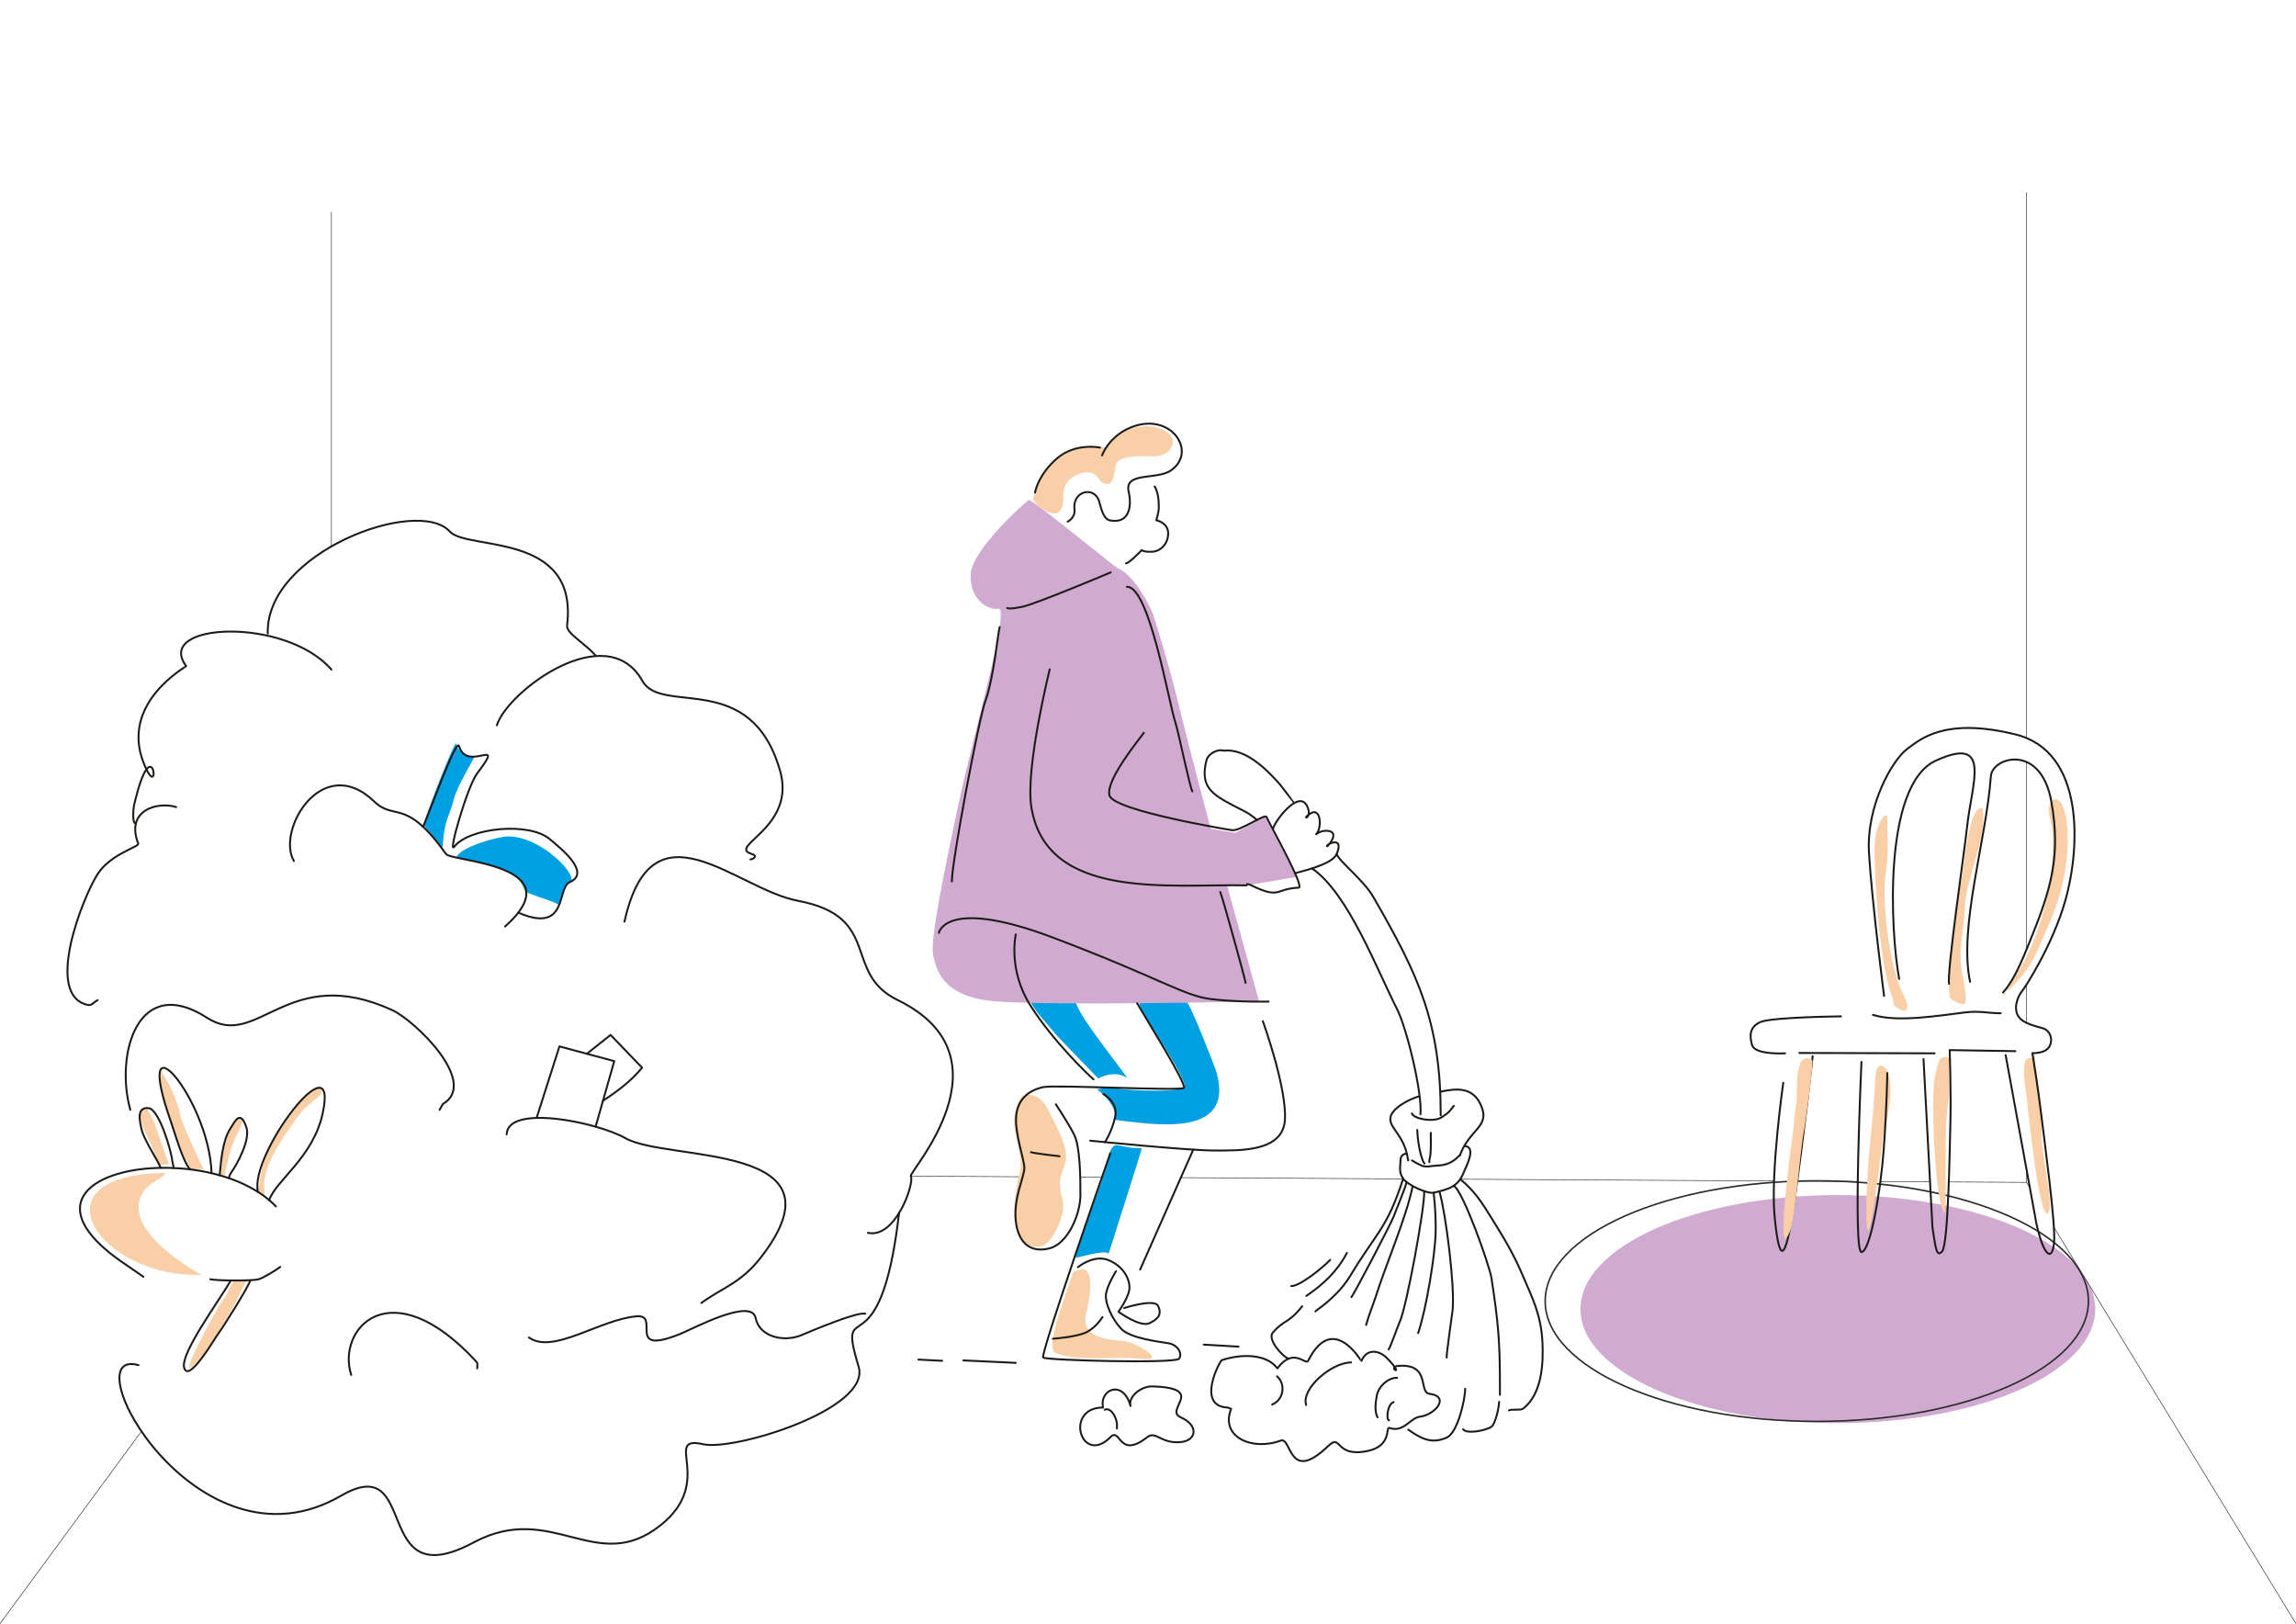 <?xml version="1.0" encoding="UTF-8"?>
<svg xmlns="http://www.w3.org/2000/svg" width="1122.52" height="793.7" viewBox="0 0 29700 21000" shape-rendering="geometricPrecision" image-rendering="optimizeQuality" fill-rule="evenodd"><style><![CDATA[.H{stroke-linejoin:round}.I{stroke-miterlimit:22.926}.J{stroke:#1c1b17}.K{stroke-width:25}.L{stroke-linecap:round}.M{fill:#f9cfa7}]]></style><ellipse cx="23773.61" cy="16931" rx="3329.65" ry="1474.27" fill="#d0aad0"/><g stroke="#2b2a29" fill="none"><ellipse cx="23501.43" cy="16827.9" rx="3513.67" ry="1555.75" stroke-width="20"/><path d="M29700 21000l-3132.17-5128.26m-321.03-525.62l-33.03-54.07M1829.52 18511.7L0 21000M4286.84 2744.8v4322.26m7495.2 8144.34l1446.6 8.1m744.62 4.16l281.45 1.57m1020.32 5.7l2877.53 16.08m736.45 4.12l4059.16 22.68m300.23 1.68l782.96 4.38m292.48 1.63l631 3.53m254.1 1.42l1004.83 5.6v-123.95m0-1939.2v-494.34m0-452.6v-2427.3m0-309.5V2490.8" stroke-width="7.62" class="H I L"/></g><path d="M6842.34 17298.37c311.3 224.25 921.6-237.06 1396.1-274.26 314.2-24.64-164.42 523.66 570.6 224.06 144.76-59 911.88-469.1 964.9-202.9 49.12 246.57 366.45 318.14 594.48 222.25 143-60.12 724.97-306.84 823.7-276.07m11875.22-2987.95s-167.04 1169.28-111.36 1735.35 129.92 658.87 250.56-167.04c120.63-825.9 241.28-1911.66 241.28-1911.66" fill="none" class="J K H I L"/><path d="M24473 12878.3c-154-358.07-224.9-1469.76-224.9-1899.26 0-338.23 164.8-499.6 164.5-412.75-.82 225.1 25.57 450.32-14.96 690.95-64.1 380.6 40.48 1252.46 226.18 1613.96 154.7 301.17-100.04 185.6-125.64 118.23-9.72-25.6-19.52-97.97-25.18-111.13zm751.4 23.82c-66.7-269.3 86.2-1235.48 154.75-1547.8 17.94-81.74 85.6-960.78 265.03-898.67 71.82 347.13-217.14 912.3-226.18 1272.56-6.25 249.24-93.77 577.62-38.85 843.2 11.38 55 75.46 374.53 38.4 407.9-35.54 32-186.48-50.26-193.15-77.2zm686.6-67.12c71.83 36.55 60.52-95.96 134-188.62 354.87-447.53 618.32-1534.07 469.3-2077.06-79.64-290.2 248.9-435.77 231.92 345.32-7.68 353.57-100.6 723.22-243.87 1044.27-187.16 419.46-199.57 538.27-539.3 866.93-26.97 26.1-28.03 26.2-37.5 63.05l-14.55-53.9zm-2468.73 874.53c-251.65-146.7-182.67 457.1-206.24 571.07-18.62 90.05-37.18 348.7-58.66 480.64-.9 5.46-227.98 1663.3-20.7 1158.43 68.9-167.83 126.3-1047.87 185.2-1332.15 10.36-50.03 124.34-864.03 100.4-878zm970.66 168.67c46.65-8.36-140.94-246.28-153.8 58.44-24.35 577.58-116.87 1101.02-116.87 1711.02 0 940.2 215.5-950.3 220.44-970.64 52.16-214.46 139.7-585.24 61.38-798.6l-11.16-.23zm810.5-190.6c-149.36-74.4-155.12 86.44-192.17 225.75-58.85 221.27-5.56 1458.2 88.6 1701.2 16.86 43.5 31.85 146.92 44.14-7.1 8.55-107 4.85-447.96 4.85-582.84 0-273.5-5.1-556.68 40.97-826.87 6.95-40.77-3.3-518.57 13.6-510.14zm1074.4-16.68c-34.64 64.85-185.07-134.82-82.6 510.5 9.9 62.42 160.93 1636.34 280.46 1507.68 76.86-82.74-93.54-813.73-88.6-1004.97 7.73-299.2-27.3-618.75-78-912.9-3.58-20.8 8.8-175.28-31.25-100.32z" class="M"/><path d="M5471.35 10691.75c56.6-218.9 415.83-1120.5 427.86-1076.1 54.85 202.34 254.34 145.67 229.36 191.4-75.46 138.15-221.37 387.34-256.73 526.14-53.1 208.43-113.05 263.64-136.22 503.92l-11.94 126.55c-3.84-2.07-198.57-247.92-248.7-293.16-3.36-3.04 4.8-11.27-3.62 21.25zm8442.1 5570.6c-12.9-96.05 365.63-992.36 403.03-1215.04 22.6-134.56 63.47-209.6 97.37-229 48.46-27.72 153.6 39.04 354.2 31.15 10.7-.42-288.38 920.15-320.98 1030.07-16.36 55.16-106.1 336.56-107.2 335.2-48.18-60.93-423.8 67.14-426.43 47.62zm820.1-3287.23c41.8 157.98 483.35 750.92 593.2 1058.06 39.8 111.3-755.3 67.94-863 45.05-87.6-18.62-183.37-11.96-268.07 10.14 24.26 37.1 103.88 62.95 190.05 214.7 111.96 197.15-106.78 163.18 173.27 197.6 542.84 66.74 1400.7 151.9 1176.56-634.1-20.8-72.93-344.6-899.3-382.8-900.95-155.94-6.67-171.43-19.6-342.6-4.84-35.7 3.08-276.77 13.76-276.62 14.34zm-1511.6-260.38c144.56 374.03 204.78 380.37 435.28 663.65 34.76 42.7 549.84 570.7 549.9 570.67 115.82-65.1 261.72-81.26 370.42-8.46 40.4 27.04-532.3-684.23-633.65-907.45-147.02-323.8 9.57-409.87-152.1-640.3-101.6-144.82-875.08-467.84-569.85 321.9z" fill="#00a0e3"/><path d="M1923.82 14332.1c-262.64-55.7 18.26 437.18 54.27 525.3 17.9 43.8 66.84 235.26 127 210.45 88.34-36.43 113.98 79.48 6.65-213.03-79.53-216.76-84.9-308.97-211.25-519.13l23.33-3.6zm164.65-511.15c-51.2 269.56 101.06 627.63 197.9 885.72 27.26 72.65 145.85 454.2 236.77 416.68 21.67-8.94 88.37-2.33 110.22 4.38 1.7-2.63-280.4-594.82-295.43-682.17-26.4-153.42-132.78-410.2-218.77-532.2-12.85-18.23-35.2-68.68-30.68-92.42zm753.1 1379.5c108.75-17.6 43.06 55.8 99.6-159.04 44-167.17 52.27-218.75 128.97-380.4 9.82-20.7 125.76-211.8 35.07-200.63-123.07 15.16-242.45 465.07-235.48 577.94 1.35 21.93-14.48 124.63-9.98 152.17l-18.2 9.96zm495.08 214.78c57.15-7.6 105.7 116.03 85.63-1.22-50.97-297.85 203.4-640.3 355-865.26 157.66-233.97 176.14-217.48 360.28-379.2 65.47-57.48 33.47-291.84-302.53 148.62-219.27 287.44-443.4 600.62-476.24 971.85-2.1 23.68-12.76 123.96-22.13 125.2zm-305.62 1145.7c-49.72 40.36-80.84 185.9-153.35 259.3-24.4 24.7-632.3 1092.5-354.54 825.95 133.66-128.27 556.98-815.46 625.33-1010.26 25.43-72.5 140.05-85.12-90.87-85.12-21.15 0-17.68 2.9-26.57 10.12zm-920.63-1391.25c-1727.84 43.2-809.85 1366.22 497.42 1318.08 5.8-.2-1093.8-567.53-747.5-1085.24 68.5-102.42 365.68-235.73 250.07-232.84z" class="M"/><path d="M5903.58 11091.38c31.95-131.53 541.95-274.07 666.92-274.07 446.82 0 927.1 529.87 805.1 589.18-168.3 81.84-73.98 336.38-164.04 285.75-114.83-64.54-403.78-124.85-424.7-181.72-107.8-293.2-379.35-267.6-612.48-363.77-24.1-9.94-270.62-56.13-270.8-55.37z" fill="#00a0e3"/><path d="M13364.45 6446.4c36.72-88.05 55.5-158.77 99.17-243.43 284.58-551.66 848.63-402.1 856.4-416.72 26.44-49.76 160.18-208.4 251.65-232.44 189.82-49.9 381.54-75.16 545.67 50.56 113.1 86.6 40.08 298.3-187.4 298.3-106.63 0-464.65-29.94-496.14 109.16-18.12 80.06-20.47 319.45-171.75 230.8-75.12-44.03-78.13-188.3-302.08-113.7-123.86 41.26-207.22 139.14-205.24 272.52 2.37 159.53-25.22 298.38-215.83 213.87-22.13-9.8-193.25-123.78-174.43-168.92zm514.6 10013.2c-34.08 137.1-376.9 963.67-227.54 1036.34 255.03 124.1 798.15 39.46 1111.25 78.02 355.73 43.82-61.74-215.46-227.54-229.8-216.68-18.75-573.34-43.05-479.73-379.64 26.24-94.33 130.88-616.06-91.77-543.23-18.96 6.2-80.96 23.4-84.67 38.32zm-623.86-2277.26c-26.22-86.75-138.16 167.1-138.16 319.44 0 204.94 126.3 464.3 75.44 655.26-70.7 265.53-201.3 1004.33 263.22 967 144.73-11.62 340.7-425.6 292.4-591.76-153.6-528.57 247-333.1-114.15-1030.06-115.23-222.37-139.83-332.44-374.55-353.4l-4.2 33.5z" class="M"/><path d="M14457.1 7350c-164.05-121.7-1116.55-899.6-1148.3-883.7s-730.25 635-751.42 952.5 206.37 476.25 359.83 455.08-328.08 1629.85-518.58 2524.14-370.43 1778-328.1 1952.63 100.54 534.46 783.17 597.96 3433.93 3.84 3433.93 3.84l-414.2-1501.37 250.53-.02 648.53-109.57-407.96-781.55-388.34 211.42-314.66-52.58-167.27-632.97c-315.27-1209.57-276.26-1162.16-571.5-2121.97-21.16-68.8-232.83-523.88-465.66-613.84z" fill="#d0aad0"/><g fill="none" class="H I J K"><g class="L"><path d="M23276.13 13618.37l1749.27 4.64m-946.55 111.36s-111.36 2463.82 0 2459.18 245.93-762.87 287.67-1322.4c41.75-559.52 46.4-992.95 46.4-992.95m468.64-180.95l116 2180.78c37.12 222.72 46.4 399.04 125.28 306.24s97.43-1294.55 106.7-1675.03c9.3-380.47-9.27-928-9.27-928l849.1 13.92m-125.27 51.04l399.04 2185.42c97.44 431.52 204.15 482.56 227.35 241.28s-129.92-1350.23-167.03-1665.75c-37.12-315.5-113.68-786.47-113.68-786.47s171.7 9.3 222.73-90.47-4.65-194.9-64.97-222.73c-60.3-27.84-283.03-55.67-345.67-174s13.93-266.8 53.36-313.2 401.33-603.2 563.73-1183.2c188.9-674.65 251.88-1919.15-649.6-2139.02s-1215.66 51.03-1401.26 190.23-528.96 723.82-491.83 1345.58c37.12 621.76 194.87 1846.7 194.87 1846.7m-1280.6 742.43c-78.88 4.64-394.4 9.27-426.88-106.72-32.48-116-37.12-232 106.72-296.96s1044-74.24 1044-74.24m-11934.33 4439.05l306.92 15.87m275.16-5.3l677.34 31.75m2431.7-236l449.8 26.45m-3876.32-5352s84.67-465.67 1481.67 63.5 1682.76 751.42 2042.6 793.75 740.83 31.75 740.83 31.75m-74.1 254s306.92 846.66 285.75 1270-582.08 402.17-920.75 402.17-1598.1-127-1598.1-127m-963.07-2667s-105.83 455.1 190.5 920.76 751.4 899.58 814.9 952.5m564.06-984c77.85 138.54 650.35 1055.2 605.4 1095.13-47.6 42.33-1651-42.34-1815.04-10.6s-333.37 137.6-354.54 370.42 106.45 565.36 105.83 677.33-142.87 386.3-111.12 682.63 201.07 418.04 439.2 354.54 395.54-444.1 396.88-682.62-5.28-635-79.37-783.17-238.13-396.88-238.13-396.88"/><path d="M14271.9 14149.83s195.8 105.83 153.46 296.33-132.56 325.62-132.56 325.62m-957.5 129.47c37.04 15.87 370.42 52.92 370.42 52.92m656.15-37.05s-910.16 2603.5-867.83 2640.55 1709.2 79.38 1756.83 15.88-10.58-179.93-137.58-201.1-492.12-63.5-608.54-185.2-222.24-343.95-195.8-465.66 127-280.46 127-280.46m-492.12-52.93s206.38-169.34 396.88-89.96 269.87 238.12 269.87 354.54-142.87 312.2-142.87 312.2 280.45 206.38 402.16 148.17 158.76-121.7 111.13-222.25-439.2 26.46-439.2 26.46m-920.76 396.9s306.92-21.16 433.92-84.66 206.37-195.8 206.37-195.8m486.84-613.83l687.28-1551.1M13578.7 8657.04s-317.5 1275.3-238.13 1778c192.66 1220.28 1803.53 994.12 2783.42 1016m-1328.22-1973.8c-37.04 58.2-497.42 608.54-444.5 809.63s1582.22 449.8 1582.22 449.8c98.93 18.8 429.98-215.46 449-171.9 44.84 102.7 502.04 912.4 416.23 915.9-312.06 12.8-230.05 156.2-624.42-35.68-29.8-14.5-25.28-2.42-42.33-12.4m-1764.8-4029.64s-963.08 407.47-1143 444.5-195.8 15.87-195.8 15.87m359.84-1492.25s37.04-227.55 280.46-439.2S14229.6 5789 14229.6 5789m26.46 100.54s84.67-248.72 381-365.13c512.38-201.28 858.25 320.75 508 560.92-183.44 125.8-605.73 12.1-545.04 275.17 42.52 184.3 11.67 416.33-240.77 370.42-87.32-15.88-116.4-161.4-140.23-243.42-60.8-209.33-351.2-138.97-320.15 103.2 13.23 103.2-87.3 156.1-87.3 156.1m1124.47-455.1c60.86 92.6 58.22 283.1 47.63 333.37s-26.46 103.2-26.46 103.2 148.17 29.1 153.46 161.4-89.96 240.77-206.38 246.06-134.94-21.16-134.94-21.16-158.75 166.7-203.73 171.98m-1634.27 823.75c-21.17 55.22-75.1 658.4-185.58 957.14-82.55 223.2-433 2070.68-433 2331.96m2264.83-3810c287.97-9.3 537.98 1485.4 627.14 1756.83 40.14 122.22 190.16 853.56 219.53 889M15784.1 11537c18.27 24.54 328.1 1142.86 328.1 1174.75"/></g><path d="M14623.87 18184.77c-94.3-349-406.26-217.7-355.45 19.36-508.64 0-283.32 762.3 96.16 382.8 134.8-134.8 100.4 295.03 476.25 0 112.34-88.18 180.74 95.03 444.5 62.6 188.3-23.15 227.3-212.38-13.3-319.32-218.73-97.22 343.88-376.85-364.97-399.44-143.44-4.57-316.38 131.1-283.18 254zm1301.73 37.05c-145.8 360.38 268.9 547.95 640.3 410.18 145.5-53.97 96.76 567.62 613.84 71.36 180.2-172.95 79.5 151.15 508 63.5 324-66.28 230.74-318.63 285.75-299.05 183.24 65.2 267.98-129.34 391.58-144.54 202.28-24.88 396.4-263.17 127-296.33-149.53-18.4 20.8-392.85-402.17-361.66-169.64 12.5 113.7 169.13-148.16-99.48-101.36-103.97-262.5-129.08-330.8 35.98-7.45 0-370.02-635.7-688.82-3.62-34.33 68.05-186.92-185.07-398.54 99.78-149.06-200.43-491.9-183.7-719.67-105.83-23.95 8.2-338.35 599.26 80.6 612.47l41.1 17.24z"/><g class="L"><path d="M16465.43 10725.97c9.6-86.86 343.63-542.05 448.35-288.2 68.14 165.17-110.26 166.1 49 77.56 118.62-65.95 140.2 179.4 68.8 266.4-27.22 33.17 26.96-39.46 125.64-37.04 154.92 3.8 78.4 134.72 11.94 201.08-42.56-11.1 231.5-157.7 120.8 101-61.56 143.84-513.97 235.64-522.76 242.67l-13.07 8.9M3463.72 8194.17C3432 7147.76 5402 6415.4 5818.66 6874.58c226.6 249.7 1666.62-4.46 1516.75 1213.76-12.68 103 221.72 221.03 375.85 396.65M2278.4 10437.84c-234.88-73.25-659.5 35-490.47 472.93 16.6 43-355.98 131.02-525.53 394.9-188.33 293.1-698.53 1568.08-127 1691.52 52.22 11.28 66.97-28.86 127-61.68m2540-1799.17c-233.57-395 366.08-1413.06 1035.35-772.88 274.18 262.25 402.88-58.58 933.15 682.77 69.73 97.48 1663.87 133.23 762 936.78M4286.84 8659.84c-597.82-688.6-2300.62-607.76-1877.82-44.15-2.23 7.62-862.22 479.67-548.53 1257.9 228.42 566.7 125.4-541.7-127 543.08-5.77 24.84-30.13 247.5 25.45 229.86M6427.06 9379.5c141.36-442.8 1421.87-1396.1 1883.83-571.5 250.34 446.85 1402.36-155.05 1779.82 1160.53 212.16 739.5-692.65 977.73-367.1 1075.87 75.24 22.68 36.7 61.78-15.73 70.76m-1629.82 804.34c357.56-1608.7 1437.34-421.27 2241.86-269.73 1103.68 207.9 568.53 931.37 1291.16 1283.92 1518.6 740.9 139.23 2225.33 170.97 2277.7 51.14 84.4-195.5 813.75-555.63 732.9m-4672.36-1273.1c11.6-394.83 1171.44-158.55 1536.7 49.58 543.75 309.84 2918.72 42.2 1749.57 1544.57-259.67 333.67-500.66 389.66-767.44 586.02"/><path d="M1791.55 17655.68c-882.55-246.8 746.38 2774.6 2619.23 1689.7 1037.22-600.84 373.86 1322.88 1716.3 603.55 1016.44-544.63 1588.57 440.77 2420.27-224.36 713.13-570.3 11.02-1166.16 550.33-1045.63 398.36 89.02 2173.53-454.27 2009.02-1002.1-297.4-990.35 275.82 148.83 523.25-1988.03m-8060.4-86.3c-920.47-950.17-3768-458.74-1929.8 762l215.3 148.17m-169.34-2159c-199.24-712.5 94-1771.5 994.83-1188.97 654.92 423.53 1037.77-720.93 2393.66-100.4 289.66 132.57 1127.35 936.5 654.35 1214.97l-42.34 74.4m-1143 3429c-192.9-598.9 509.86-1372.74 1615.93-174.77 25.32 27.42 13.9 49.94 13.9 90.1m18055.2-4571.96c322.74 100.6 861.96 7.07 1195.92-32.66 183.1-21.77 294 11.5 455.08 11.5m-1312.33-444.5c-113.05-609.05-214.7-2510.5 476.25-2823.94 731.2-331.68 460.7 293.16 402.17 859.07-26.56 256.75-266.63 1908.25-232.84 2028.37m271.73-26c-150.57-709 208.35-1821.52 268.93-2659.6 17.7-245.14 646.46-433.27 782.27 329.14 126.2 708.52-5.58 1136.52-279.55 1811.42-95.3 234.75-205.57 505.57-344.88 656.17M6941.4 14458.68l295.27-925.18 709.08 190.5-241.22 847.48"/><path d="M7591.22 13628.75l306.92-243.4 407.46 423.34c-138.36 171.2-320.7 307-505.7 427.77m-2328.55-3544.7c41.1-64.74 430.36-1161.08 466.15-1042.3 106.7 354.13 616.8-149.45 235.55 351.97-128.42 168.9-383.24 1059.52-297.24 949.78 195.15-249 969.85-323.45 1236.44-97.97 126.64 107.1 543.3 431.78 256.72 556.7-168.17 73.3-19 662.94-645.48 401.33l-22.4-3.68m-3964.37 3365.76c-29.58-963.9-1053.15-2151.5-519.12-645.9 41.8 117.84 154.16 517.07 244.22 596.93m874.83 290.86c-115.75-487.1 1057.4-2016.23 836.15-1011.15-125.35 569.43-610.3 868.4-690.24 1117.5m-1404.8-417.56c-21.57-75.13-222.26-365.67-249.18-508.24-11.8-62.56-78.6-285.04 95.25-263.67 136.83 16.8 296.15 565.48 306.47 693.66 1.45 18.05 18.9 54.9 10.54 80.24m600.74 94.44c16.36-178.87 36.77-449.64 137.1-602.86 58.52-89.35 129.17-257.44 208.5-16.32 52.24 158.8-111.65 464.38-203.2 594.48-8.22 11.7-20.17 46.04-24.73 61.5m27.33 1323.35c-166.63 282.35-652.4 942.8-605.02 1126.9 55.06 213.88 395-378.33 449.8-451.15 57.7-76.7 380.23-588.32 405.57-676.5"/><path d="M2720.22 16544.5c71.8 20.4 543.56 22.82 621.7 1.8 63.07-16.95 224.8-117.2 283.18-160.56m12635.6-5782.07c-145.46-115.55-155.5-104.2-304.56-183.87-271.04-144.85-439.36-238.5-349.25-589.2 20.2-78.63 139.46-147.56 222.25-121.7 278.88-34.03 555.26 240.45 723.6 431.64 19.22 21.84 175.36 229.66 176 229.8m242.83 861.4c469.34 320.55 842.54 1316.8 1098.66 1816.2 125.56 244.82 329.28 1082.76 304.2 1363.93m-1084.5-3365.1c43.4 104.3 348.12 335.4 473.38 552.15 591.38 1023.3 873.04 1627.1 873.04 2826.17m-373.06-25.13c19.5 68.06 279.34 123.3 390.07 47.63 86.1-58.84 86.84-57.6 152.33-145.52m-442.22-124.82c-106.52 26.82-379.32 154.24-379.32 295.4 0 130.1 187.66 219.4 229.66 530.98 1.3 9.78 1.5 2.77 3.17-5.74m412.73-877.93c207.16-43.35 416.4-67.15 524.8 168.85 131.8 286.97-146.53 309.62-270.8 656.17m56.08-121.8c172.6 1.3 18.1 278.17-11.74 352.9-71.7 179.57-206.83 208.05-382.97 249.76-75.44 17.87-333.74-95.75-394.23-181.2-58.56-82.74-36.53-152.03-34.16-246.3 1.12-44.7 37.02-80.16 81.8-76.48"/><path d="M18264.62 15008.5c186.3 110.07 146.9 76.55 357.65 63.73 172.57-10.5 254.33-132.83 261.02-133.36l.45 6.12m-732.9 299.66c-212.33 653.83-340.77 684.58-687.85 1261.23-103.34 171.68-267.4 324.4-430 439.36-15.3 10.82-7.23 13.56-17.23 15.88m1257.8-1621.65c-78.26 393.82-342.14 1006.9-474.63 1420.56-38.07 118.87-95.9 256.62-127 375.7m751.22-1729.8c7.05 223.25-231.2 1507.64-315.95 1687.48-29.3 62.2-113.48 313.22-144.23 359.83m656.8-2045.4c85.9 302.5 201.67 1238.85 170.06 1539.96-6.9 65.84-86.25 600.46-75.44 611.27m89.44-2223.22c120.22 60.1 464.05 1032.52 488.7 1192.7 88.85 577.43 109.77 815.84 109.77 1397v115.06M18889 15251.1c187.56 152.32 281.55 304.66 407.48 507.43 166.84 268.65 275.2 445.37 402.17 740.84 132.22 307.7 235.78 511.96 253.55 858.16 14.25 277.68-6.96 679.88-253.55 863-30.43 22.6-155.5.95-179.92 21.16M18217 18490.4c155.94 108.48 295.97 192.95 497.42 102.36 141.1-63.45 238.12-488.68 238.12-631.52m-26.46 523.88c43.03 64.58 288.2 19.42 365.12-31.75 53.3-35.47 100.54-258.97 100.54-322.8m-2688.16-1497.55c112.94 3.64 421.06-250.03 502.7-338.67m-306.9 465.67c218.1-150.03 397.07-314.43 523.88-555.63m920.75 1037.18c103.02-300.97 218.96-991.76 227.1-1308.4 2.68-104.72-2.95-315.74-26-507.3m-1063.64 1350.03c38.06-45.44 521.28-967.57 546.4-1042.46 15.54-46.34 171.77-417.14 165.35-446.5m140.2-672.7c0 93.92 34.06 354.85 92.6 433.92m82.02-396.88c0 71.95 6.68 286.9-17.84 346.38-1.62 3.94-.68 27.3-.68 31.98m-1645.72 1865.3c-182.92 231.5-230.75 165.32-381.45 343.5-68.68 81.2 123.03 307.4 206.8 333.75m-149.55 228.88c114.17 99.55 85.33 297.54-55.57 360.75-4.55 2.04-3.27.9-7.93 4.38m1616.62-346.6c-113.2-3.66-240.32 108.95-262.85 229.5-14.63 78.32-33.02 205.32 8.85 281.14m209.02-195.78c-81.4 22.82-99.24 226.68-60.85 235.48m-3677.75-137.6c70.78-28.87 122.62 58.06 142.88 115.74 22.84 65 15.87 68.38 15.87 127.68m2447.4-304.3c-65.48-210.03 327.1-550.33 582.1-550.33"/></g></g></svg>